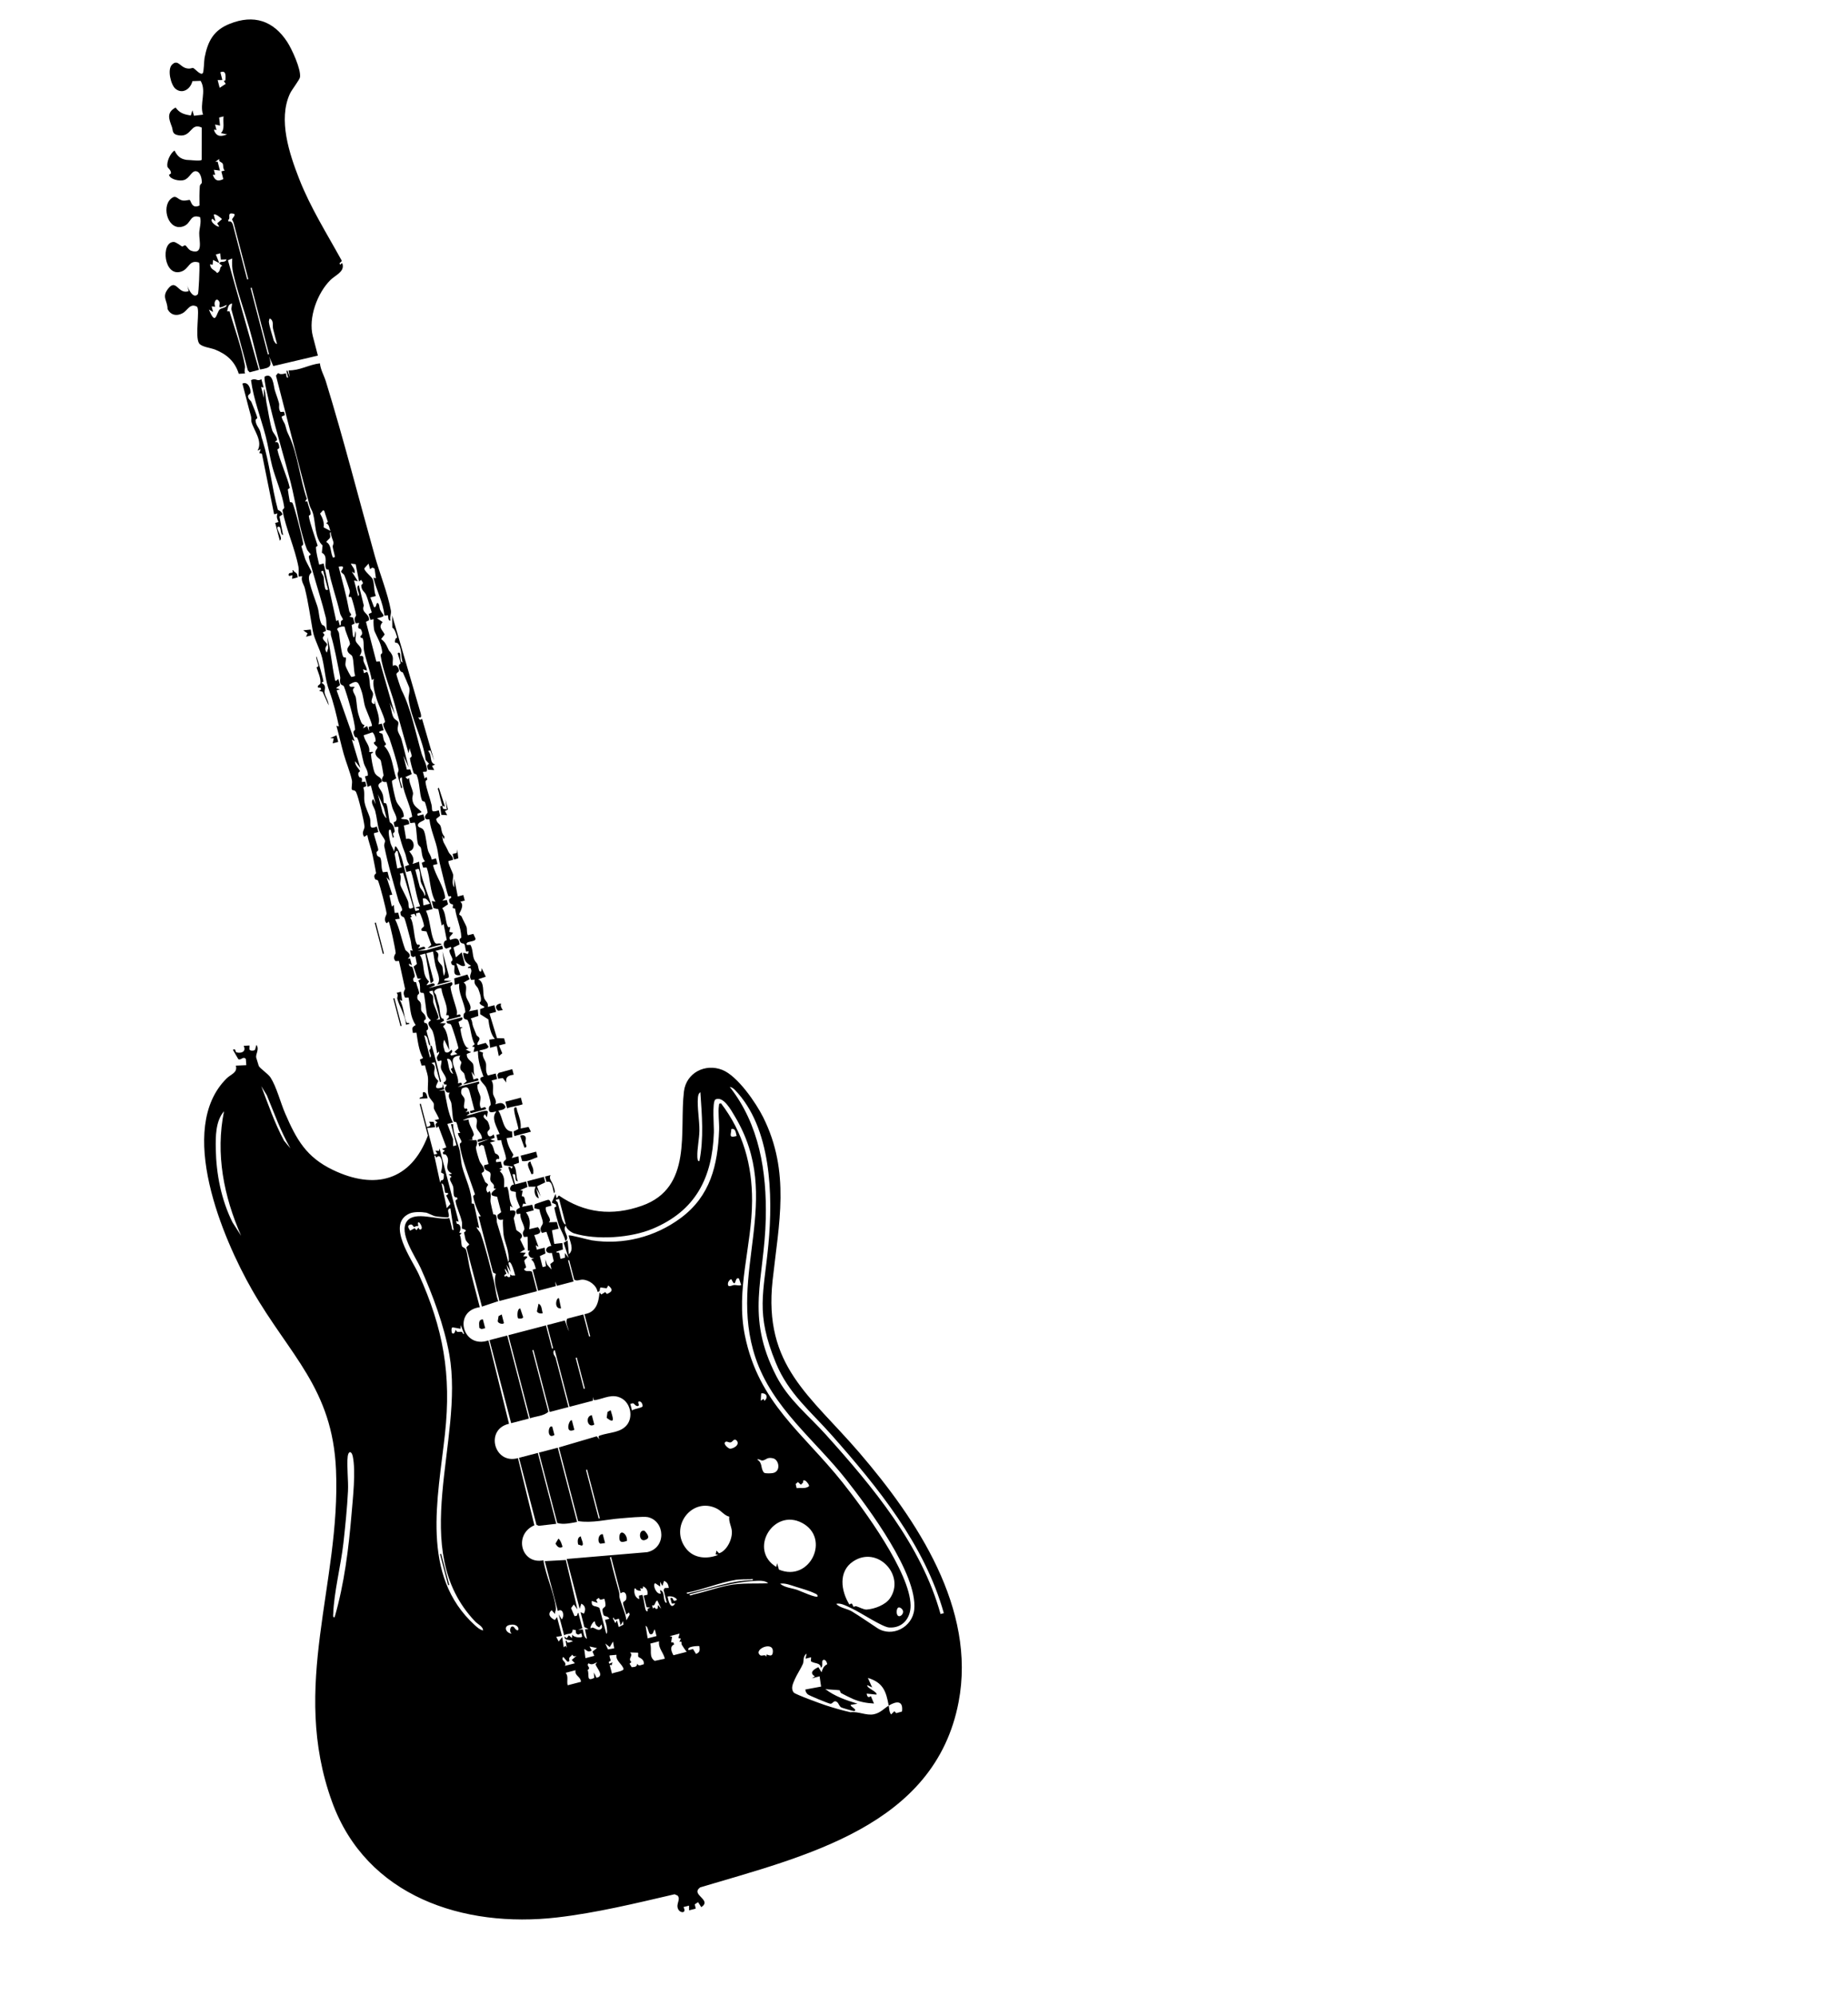 <?xml version="1.0" encoding="UTF-8"?>
<svg id="_Слой_1" xmlns="http://www.w3.org/2000/svg" version="1.1" viewBox="0 0 244.653 264.079">
  <!-- Generator: Adobe Illustrator 29.1.0, SVG Export Plug-In . SVG Version: 2.1.0 Build 142)  -->
  <path d="M70.512,168.018l.431-.117c-.163-.477-.19-.945-.628-1.239l.422-.19c-.608.157-1.045-.639-.56-.95l-.293-.018-.039-1.851-.471.037c-.393-.65.078-.865.05-1.092-.084-.696-.6-1.248-.53-1.985l-.461.042c-.355-.746.403-.718.406-.902-.28-.698-.6-1.231-.548-2.018l-.537-.109c-.412-.112-.216-.896.294-.864l-.759-2.304c.474-.253.274.573.602-.079l-1.149-.181c-.286-.559.193-.645.237-.787.112-.363-.606-1.998-.616-2.54l-.47.035-.19-.728.439-.118c-.356-.867-1.163-2.156-.451-2.934-.041-.184-1.176.562-.937-.648.024-.121.193-.164.204-.301.033-.444-.412-1.813-.603-2.263-.198-.466-1.403-1.281-.348-1.438-.394-1.069-.757-2.224-.733-3.407l-.586.151.14-.661-.331-.069.35-.316c-.506-.777-.538-2.461-.945-3.179-.105-.186-.655.095-.508-.791.027-.16.237-.144.204-.403-.153-1.191-.95-2.436-.803-3.634l-.588.152-.074-.852,1.746-.515.288.627-.785.434c.62.444.14,1.146.334,1.869.165.617.976,1.404.346,1.945l1.194-.233.071.844-1.016.343c.244.307.185.697.318,1.043.103.269.356.927.459,1.155.059.131.32.214.376.399.098.326-.401.57-.232.918l1.071-.296.357.477c.031.431-1.265.421-1.22.626l.507.189c-.161.597.306.966.39,1.443.075.424-.123,1.047.258,1.59l1.027-.269.192.734-.735.19c.347.565.115,1.277.198,1.769.07.411.536.838.312,1.385.608-.222,1.048-.321,1.343.351-.153.409-.626.387-.967.494.64.826.577,2.736,1.822,2.744l.038.771-.758.109c.128.875.437,1.475.904,2.196l-.216.441.88-.228.076.852-.726.258c.497.663.261,1.444.571,2.198-.607.007-.022-1.196-.705-.911l.343,1.32,1.467-.384.171.722-.969.427.33.068-.125.737c.557-.015.295.613.584,1.022l-.385-.051-.141.425,1.338-.272.192.734-1.026.268c.544.704.586,1.358.426,2.235l1.156-.277c.576.645.3.925-.486,1.044l.565,1.573-.366-.216.15.585,1.027-.268.107.776-.742.341.367,1.457.439-.113-.084-.918.229.681.593.668-.163-.719.464-.369-.248-1.106c-.969.182-1.03-.824-.082-.93l-.643-1.867-.588.155c-.5-.701.144-1.008.12-1.358-.036-.524-.395-1.191-.45-1.749l-.676-.156.027-.48c.055-.067.133-.09.208-.125.125-.059,1.503-.519,1.586-.52.339-.003.363.532.435.772l-.724.198c-.21.788.956,1.61.361,2.01l1.084-.048.23.881-.881.228.312,1.796,1.066-.119.072.856-.867.293c-0.0.258.272-.003.358.161.114.217.104.547.202.787l.586-.154-.008-.623.484.656-.657-2.002.524-.311.169,1.835c.746-.69.123-1.681-.026-2.497.077-.136,2.624.58,3.036.643,4.167.644,8.393-.432,11.788-2.942,3.941-2.914,4.911-7.008,5.094-11.666.038-.968-.172-2.361-.021-3.241.038-.222-.046-.235.278-.27,2.916,3.806,4.122,8.137,4.105,12.896-.022,6.076-2.192,11.706-.949,17.82,1.823,8.964,7.692,12.866,12.939,19.461,2.801,3.52,8.926,11.878,8.995,16.242.027,1.697-1.071,3.062-2.853,2.934-.894-.064-3.756-1.978-4.873-2.49-.571-.262-1.553-.843-2.116-.627.537.553,1.447.61,2.085.998,1.092.664,2.288,1.501,3.364,2.204,1.959,1.279,4.655-.13,4.878-2.486.443-4.68-6.009-13.345-8.932-17.074-4.179-5.33-9.858-9.553-12.089-16.234-3.768-11.284,3.886-20.93-2.748-31.957-.485-.807-1.503-2.716-2.563-2.202-.447.379-.167,3.565-.195,4.364-.209,5.971-2.388,10.352-8.121,12.747-2.88,1.203-7.378,1.52-10.382.604-.35-.107-1.113-.631-1.066-1.043-.651.63.656,1.543-.086,2.058-.159-.772-.663-1.487-.895-2.198-.13-.396-.531-1.858-.562-2.182-.012-.129.237-.139.25-.171l-.057-.283-.543-.252.491-1.145.156.584.287-.386c3.425,2.352,7.067,2.755,11.008,1.359,6.759-2.394,4.919-9.859,5.557-15.119.3-2.473,2.815-3.76,5.092-2.851,2.009.802,4.441,4.344,5.396,6.258,3.629,7.275,2.076,14.029,1.249,21.6-1.236,11.31,4.998,15.236,11.476,22.78,7.637,8.893,15.506,20.652,13.15,33.002-3.137,16.445-20.368,20.394-34.201,24.527-1.385.988,1.638,1.631.133,2.622l-.424-.664-.436.29.126.566-.88.228-.007-.622-.734.189c.469.863-.455.844-.716.257-.313-.705.388-1.255-.065-1.774l-.396-.178c-5.11,1.187-10.372,2.472-15.583,3.072-12.342,1.42-25.214-2.758-29.767-15.305-5.576-15.364,1.16-28.778.526-43.892-.455-10.828-6.174-15.228-11.109-23.841-3.879-6.771-10.085-21.348-3.38-27.985.604-.598,1.48-.75,1.229-1.702l1.382-.058-.059-.818c-.355-.425-.663.236-1.002.017l-.713-1.231c.451-.249.243.285.503.344.67.152,1.283-.125.924-.875l.772-.043-.012.533c.141.247.791.172.766-.051l.162-.564c.416.586-.111,1.195-.035,1.665.01.06.318,1.072.344,1.125.17.345,1.237,1.03,1.563,1.537.792,1.233,1.319,3.334,1.933,4.751,1.498,3.458,2.789,5.772,6.303,7.464,5.554,2.673,10.333,1.475,12.594-4.54l-1.09-4.178.147-.038.803,3.078c.549-.089.581-.296.288-.701l.607.02.208.707-1.065.121.918,3.518.439-.116-.26-.4.465.021.081-.321,2.524,9.674-.33-.073.092.368c.559-.01.597.79.31,1.173l.333.069-.255.245c.232.376.171,1.191.295,1.475.074.169.424.186.536.481.181.48.379,2.048.582,2.814.419,1.589.815,3.186,1.237,4.772-3.613.513-2.276,5.59,1.149,4.396l2.722,11.033c-3.221.726-1.983,5.438,1.184,4.544l2.172,8.887c-2.788,1.216-1.757,5.226,1.2,4.636.292,1.995,1.469,4.432,1.654,6.37.024.256-.165.485-.114.742l-.446-.509c-.63.521-.163,1.021.421,1.298l.288-.387.65,2.492-.754.121.322.618.469-.591.2,1.357.243-.198.161.25-.155-.9c.222-.125.146.182.238.21.213.064.49-.114.715-.148-.273-.303-1.137-.01-1.107-.648l.296.236.287-.388.408.362.031-.476c.125.383,1.193.506,1.328.277l-.116-.439-.425.187-.268-.159-.049-.441-.404-.072c-.064.825-.634.394-1.129.766l-.727-2.785.41.675c.393-.465.176-1.562-.524-1.115l-1.723-6.596,2.785-.153,1.541,6.539-.485-.656-.36.485.451,1.057c.561-.007.256-.256.511-.446l.535,2.052-.567.225.604-.079c.151.424.103,1.027.565,1.261l-.253-1.263.458-.042-.545-.256-.503-1.975.439.196c.283-.512.219-1.062-.341-1.315l-.214.679-1.721-6.596,10.652-.9c2.574-.549,2.396-4.108.104-4.635-.571-.131-2.867.103-3.626.16-1.849.138-3.778.666-5.619.362l-2.543-9.748,5.009-1.474.343.39c-.023-.211-.275-.372.097-.5,1.203-.414,2.726-.351,3.558-1.393.835-1.046.49-2.837-.677-3.502-1.227-.699-2.274-.008-3.477.21-.388.07-.246-.194-.329-.389l-.031.477-3.078.803-1.95-7.476-.144.039c-.186.465.198.766.246.952l1.702,6.523-2.492.65-2.142-8.208-.147.038,2.122,8.135c-.558.562-1.66.595-2.434.87l-2.868-10.994,4.984-1.3.803,3.078.147-.038-.803-3.078,2.345-.612.527,1.427c-.066-.542-.517-1.173-.199-1.669l2.125-.555.765,2.932.147-.038-.765-2.932c1.541-.237,1.879-1.521,1.992-2.868l.238.265.522-.318.218.251c.717-.295.864-.581.185-1.128l-.214.375-.806-.112c-.203.248.032.578-.402.576-.147-.88-1.125-1.576-1.976-1.609-.383-.015-.787.257-1.11-.013l-.669-2.565-.147.038.727,2.785-2.199.574-.227-.569.08.607-2.345.612-.727-2.785ZM38.453,151.958c-1.3-2.227-2.146-4.666-3.134-7.042l-.732-1.185c.931,2.439,1.785,4.928,3.024,7.229l.841.998ZM31.921,163.525c-2.295-5.206-3.413-10.856-2.263-16.474-1.13,1.301-1.12,3.352-1.091,5.009.058,3.308.733,6.728,2.217,9.7l1.136,1.765ZM57.729,153.161c-.083-.035.005-.347-.23-.222l.771,3.555.108-.288c.487-.001.348-.463.386-.848l-.384-.215c.161-.614.293-1.429-.071-2.001-.225-.354-.517.046-.58.019ZM92.592,153.645c.596-3.005.338-6.075.128-9.113-.254.162-.302.464-.326.739-.109,1.273.215,2.984.198,4.338-.013,1.1-.31,2.424-.273,3.441.006.152.009.695.273.595ZM124.952,213.464c-2.563-9.074-8.707-16.609-14.825-23.534-2.799-3.169-5.744-5.505-7.417-9.589-2.73-6.666-1.598-9.104-.979-15.69.609-6.478.401-15.418-4.429-20.413-.183-.189-.423-.377-.691-.407,3.916,4.977,4.902,11.211,4.769,17.386-.175,8.135-2.753,12.834,1.407,20.9,1.607,3.116,4.249,5.176,6.531,7.711,6.214,6.904,12.669,14.62,15.196,23.75l.438-.114ZM58.972,157.846c-.172-.119-.067-1.206-.516-1.242l.695,3.262.479-.543-.563-1.129c.67-.384-.052-.32-.094-.349ZM56.437,160.474c-.649-.113-1.678-.148-2.268.131-3.048,1.439.373,6.039,1.271,8.024,3.26,7.201,4.322,13.258,3.472,21.084-.928,8.541-3.305,18.752,3.952,25.347.312.284.654.597,1.082.697.036-.505-.691-.819-1.042-1.188-9.065-9.533-1.395-23.926-3.416-35.32-.671-3.783-2.222-7.966-3.803-11.463-.68-1.503-2.986-4.706-1.783-6.215,1.099-1.379,4.063-.028,5.586-.378.122.356.183.733.292,1.094.053.176.032.573.278.472l-.431-2.86c-.644.118-.017.802-.253,1.166-.215.082-1.483-.064-1.783-.124-.17-.034-1.029-.447-1.154-.469ZM97.52,150.326c-.105-.406-.132-1.084-.706-.912.013.672-.456,1.228.706.912ZM54.816,162.371c-.122-.038-.206-.511-.64-.266-.322.181.026.566.117.752l.604-.329.238.264.289-.388c-.034.227.234.421.37.216.24-.363-.689-1.559-.407-.361-.192-.112-.529.126-.571.113ZM74.017,158.649l-.439.116c-.015.173.23.282.241.327l.574,2.199c.042.159.311.817.503.73l-.88-3.371ZM60.965,175.833l-1.065-.192c-.205.099-.124.732-.031.789.364.224.4-.527.507-.443.058.43.458.185.752.264.154.042.105.353.319.237l-.452-1.132-.03.478ZM96.832,169.292c-.127-.081-.412.281-.442.434-.152.794.526.337.795.317.314-.023.624.142.94.007l-.298-.866c-.63-.324-.319,1.494-.995.108ZM77.433,183.746l-1.071-4.104-.147.038,1.071,4.104.147-.038ZM44.305,213.993c1.276-4.431,1.851-9.059,2.236-13.652.176-2.096.577-5.624.165-7.609-.158-.762-.582-.755-.672-.013-.149,1.224.105,3.195.034,4.614-.108,2.184-.361,4.663-.604,6.847-.327,2.931-1.263,6.582-1.349,9.391-.005.158-.081.523.19.422ZM83.865,185.706c-.145-.041-.283.049-.421.072l.23.879c.23-.267,1.406-.321,1.404-.605-.001-.23-.144-.553-.39-.597-.386-.069-.069.443-.104.495-.244.366-.679-.234-.719-.245ZM101.188,185.375c.581-.448.274-1.094-.415-.986l-.064.956.391-.231.087.261ZM79.41,200.922l-1.683-6.45-.147.038,1.683,6.45.147-.038ZM96.608,191.695c.336.07,1.411-.445.935-1.051-.404-.418-.509.211-.869.234-.192.012-.442-.163-.573-.105-.502.22.28.874.507.922ZM102.328,192.972c-.802-.175-.864.206-1.352.29-.284.049-.458-.258-.739-.121.776.459.405,1.144.907,1.735.192.139.978.096,1.221.041,1.042-.235.773-1.769-.038-1.946ZM96.549,200.699c-.657-.148-1.006-.748-1.665-1.076-3.27-1.629-6.38,2.447-4.008,5.355,1.032,1.266,2.759,1.359,4.198.78l-.329-.069.104-.495.35.352c1.052-.337,1.81-1.949,1.681-3.012-.075-.617-.425-1.19-.332-1.835ZM106.306,196.192c-.084.104-.2.168-.268.285l-.404-.362-.298.263.132.55c.578-.084,1.146.122,1.638-.259.063-.162-.318-.643-.5-.733-.395-.194-.233.173-.3.256ZM82.157,210.851l-1.262-4.837c-.267.035-.053.368-.013.55.299,1.376.72,2.747,1.079,4.11.068.257.006.532.066.759.246.936.767,1.963.902,2.973l.429-.74-.075-.291-.399.26c-.025-.393-.469-1.296-.384-1.591.028-.096.355-.215.402-.444.115-.558-.154-1.206-.746-.75ZM103.123,207.704c4.107,1.722,6.889-4.159,3.062-6.179-3.803-2.007-7.138,3.571-3.414,5.825l.103-.495.249.849ZM79.436,211.667c-.055-.011-.13-.236-.174-.219l-.331.245.189.419-.773-.267c-.103.922.535.56,1.02.944l.898,3.408c.208-.084.08-.698.059-.895-.034-.323-.15-.629-.227-.94l.587-.153c-.456-.662-.774.089-.922-1.094-.046-.37.336-.356.395-.641.037-.182-.097-.868-.161-.901-.045-.023-.329.14-.558.094ZM84.281,210.391c-.031-.009-.25-.471-.295-.02-.051.519.122,1.057.641,1.244l-.042-.459.439-.115c.133.074.323,1.55.407,1.854.035.126.128.402.312.307l.007-.322.341-.157-.491-.037-.39-1.536.519-.127c.059-.499-.127-.922-.607-1.101l-.02.29-.379-.033.149.275c-.224.119-.39-.007-.592-.063ZM87.403,209.951l-.665-.451c-.399.2.163,1.548.746,1.372l-.113-.442c.572.083.451.829.581,1.277.039.134.12.467.315.367l-.411-1.671.139-.257.547-.022c-.065-.441-.189-.767-.632-.927l-.213.678-.299-.547.006.623ZM67.733,216.179c-.407-.324-.143-1.235.317-.857.778,1.21.972-.633-.584-.296-.865.187-.485,1.073.267,1.153ZM89.1,211.298c-.242-.056-.483-.092-.729-.033.129.62.434,1.846,1.018.907l-.448.031-.2-.721c.568-.222.142.639.846.247.125-.163-.424-.417-.486-.431ZM87.54,212.89l-.522-1.111c-.379.212-.229.795-.692.646l.115.44c.371-.444.165.218.623-.005l.031-.478.446.508ZM97.423,209.06c-2.119.341-4.386,1.302-6.523,1.702.034.267.367.053.55.013,2.727-.592,5.349-1.649,8.177-1.662.192-.237-.174-.13-.295-.129-.516.007-1.446.001-1.909.075ZM101.69,209.511c-.347-.353-1.019-.343-1.485-.325-3.051.117-5.995,1.028-8.934,1.794.032.265.368.051.549.012,1.556-.339,3.141-.93,4.691-1.222,1.724-.325,3.448-.183,5.179-.258ZM78.74,214.56c-.145-.112-.71.792-.539.925.363-.38.827.44,1.336.103.252-.167.17-.41.089-.631l-.289.387c-.371-.14-.537-.392-.597-.784ZM81.364,214.307c-.066-.018-.1-.45-.222-.136l.322.617.214-.367.232.879.63-.313-.052-.464-.322.552-.23-.877c-.185.037-.378.162-.571.109ZM117.814,211.513c2.08-2.993-1.607-7.054-4.862-4.898-2.004,1.327-1.615,3.934-.497,5.718.442-.38.383.146.563.301.016.014.194-.121.35-.075.39.116.997.457,1.369.431,1.027-.072,2.47-.602,3.077-1.477ZM108.247,211.245c-.014-.29-.229-.318-.435-.421-.596-.298-1.799-.653-2.478-.857-.649-.194-1.395-.521-2.064-.396.626.524,1.568.571,2.284.821.38.133,2.521,1.116,2.692.853ZM86.077,216.24c-.236-.074-.294-1.072-.605-1.087l.272,1.649,1.173-.306-.231-.878c-.231.186-.152.764-.609.621ZM79.033,218.086l-.992-.212.298.547c-.556.286-.592-.028-.992-.208l.157,1.209,1.172-.306-.237-.57.594-.459ZM80.725,217.956l-.593-.471.356.779.822-.145-.155-.901-.43.738ZM75.123,219.888l-.559-.634c-.407.522.524.581.232,1.187l1.318-.344-.424-.434.635-.557c-.322.127-.395.093-.587-.162-.037.176-.292.294-.343.395-.145.292.197.534-.273.549ZM89.964,216.174l-1.318.344.331.07-.129.736.305.014.09.273c-.617.262-.359.954-.086,1.424l1.751-.448c-.231-.295-.443-.606-.639-.927-.139-.227.115-.553-.327-.387l.196-.441-.331-.066.16-.591ZM87.255,217.193l-1.171.305c.245.788-.23,1.756.594,2.283l1.335-.282c-.181-.842-.888-1.389-.758-2.306ZM81.616,218.978l-.918.081c-.033.179.152.584.142.674-.014.125-.4.08-.167.429l.418-.188-.129.392-.251-.058.312,1.161c.299-.188,1.543-.291,1.533-.636-.227-.682-1.071-1.072-.94-1.855ZM79.053,219.96c-.418.184-.689.415-1.137.142-.369.386.407.55-.124.889.277.574-.238,1.626.874,1.037l-.038-.706.337.694c1.072-.208.108-1.179-.13-1.77l.218-.286ZM84.538,219.278c-.139-.167.027-.483-.087-.582l-1.039-.031c.505.481-.371.762.176,1.271l-.245.223.287.46c.409-.04.72-.032.714-.478.229.421.475.182.884.085.104-.704-.631-.875-.691-.947ZM76.197,221.017l-1.318.345c.424.445.114,1.088.274,1.648l1.758-.458c-.038-.733-.88-.788-.713-1.534ZM92.591,217.838c-.063-.055-1.769-.007-1.43.526l.584-.147.403.647c.542-.236.502-.478.443-1.027ZM119.26,212.796c-.512-.34-.586.385-.535.689.161.962,1.386-.124.535-.689ZM101.494,218.957c.058-.082.693.415.803-.212.307-1.763-2.681-.494-1.657.291.229.176.76-.231.785.25l.069-.329ZM117.655,225.699c-.354-1.886-.718-3.037-2.757-3.663l.563,1.261-.627-.305c-.209.359,1.407.883,1.188,1.254l-1.285-.133c.047.405.228.61.55.327l.417.985c-.984-.049-1.897-.22-2.806-.612-.268-.116-1.31-.63-1.518-.754-.171-.102-.162-.354-.228-.386-.086-.041-1.605-.095-1.896-.164,1.249.97,2.768,1.477,4.263,1.94l-.897.156c-.132.196,1.009.665.448.818-.085.023-1.628-.434-1.702-.482-.317-.203-.313-.545-.57-.724-.438-.305-.529.261-.868.238-.206-.014-2.849-1.094-3.005-1.253-.195-.198-.277-.353-.312-.631l2.09-.388-.199-1.357-1.025.264.401-.261c-.811-.482-.156-.929.464-1.216l.412.675c.185-.501.245-.793.75-1.059-.016-.251-.245-.723-.542-.559-.264.146.072.846-.284,1.013-.116-.727-.845-.493-1.329-.853l.027-.528-.733.188.139-.661c-.52.304-.351 1-.482,1.331-.191.482-.85,1.512-1.073,2.039-.255.602-.582,1.215-.151,1.769.188.242,3.645,1.5,4.223,1.689,1.086.354,2.192.674,3.308.923,1.01-.142,2.082.472,3.083.265.869-.18,1.336-.766,1.966-1.146.08.427.039.806.308,1.172l.438-.428.245.254.762-.211c.196-1.505-.752-1.39-1.752-.787Z"/>
  <path d="M42.085,47.057l-5.902,1.384-.564-1.264c.421,1.346.186,1.478-1.196,1.721-.501-1.816-.91-3.684-1.428-5.503-.682-2.392-1.576-4.823-2.127-7.266-.158-.7-.165-1.221-.122-1.925l-.566.237,4.096,14.498-1.22.326-.245-.253-2.189-8.113.111-.741c-.577.117-.533.581-.666,1.037l.308-.007c.694,2.3,1.626,4.863,2.051,7.225.058.32-.142.635.018,1.006l-.834.045c-.511-1.642-1.596-2.592-3.147-3.209-.553-.22-1.82-.35-2.117-.838-.563-.924.15-4.425-.264-4.83-.944-.522-1.223.494-1.929.869-.774.411-1.541.254-1.97-.547-.005-1.178-.803-1.563.059-2.688,1.117-1.457,1.322.811,2.742.303l-.192-.73c.135.449.804,1.832,1.4,1.133.126-.147.253-3.543.203-3.866-.017-.108.014-.225-.057-.323-1.337-.411-1.254.816-2.313,1.189-2.354.83-2.796-3.953-1.008-3.911.288.007,1.029.592,1.091.601.133.02.276-.187.398-.153.208.056.405.582.816.721,1.637.555,1.027-1.323,1.055-2.347.018-.643.29-1.353.123-2.092-1.354-.472-1.16.764-2.132,1.167-2.045.849-3.077-2.488-1.727-3.623.728-.612.786.144,1.609.252.296.039.792-.111.855-.082.205.093.241,1.233,1.307.736-.023-.832-.018-1.698.039-2.528.021-.304.252-.339.262-.488.034-.491-.178-1.514-.816-1.525-.563-.009-.804.945-1.54,1.172-.547.169-1.806-.046-1.978-.667-.022-.081.26-.132.258-.246-.006-.478-.436-.649-.477-.884-.111-.649.38-1.74.941-2.112.383.74.744,1.101,1.579,1.24.032.005.451.025.559.033.294.022,1.326.13,1.462-.033l.006-4.276c-1.485-.708-1.304,1.262-2.991,1.034-.991-.134-.78-.628-.958-1.117-.378-1.034-.763-1.896.491-2.568.537.751,1.139.914,2.012,1.049l.212-.677.205.713,1.199-.142c-.48-1.442.499-3.124-.318-4.474l-1.084.039c-.251,1.033-1.302,1.774-2.24,1.013-.607-.492-1.116-2.523-.475-3.181.709-.728,1.049.146,1.729.405.602.23.951-.01,1.059.014.239.052.993,1.033,1.292.703.156-.173.169-1.657.242-2.035.416-2.163,1.152-3.636,3.327-4.506,3.197-1.28,5.794-.408,7.628,2.415.605.931,1.84,3.615,1.679,4.655-.052.339-1.088,1.642-1.341,2.194-1.567,3.421-.079,7.902,1.226,11.241,1.478,3.783,3.664,7.244,5.615,10.786.151.244-.483.289-.166.573.059.053.225-.441.315-.003.202.981-.972,1.403-1.613,2.036-1.738,1.715-2.968,5.024-2.336,7.446l.669,2.565ZM29.848,10.605c.024-.517.122-1.373-.675-1.041l.265,1.026-.622.007.267,1.025.802-.527-.224-.331c-.031-.098.185-.119.186-.158ZM29.598,15.403l-.585.151.119,1.066-.659-.141.189.735c-.169-.033-.432-.194-.274.149.363.793.969.691,1.677.422l-.827-.173c.574-.484.246-1.482.361-2.208ZM29.033,21.031l-.527.373.309-.006.306,1.174-.807-.102.172.659-.312.002c.263.77.668.928,1.39.568l-.258-1.018.442-.117c-.259-.244-.157-.721-.268-.914-.13-.226-.581-.218-.446-.62ZM28.751,29.559l.633-.556c-.095-.154-.952-.837-1.083-.58l.227.879-.408-.362c-.492.371.794,1.225.893,1.018l-.261-.399ZM32.869,36.937l-1.931-7.402c-.059-.227-.22-.465-.216-.492.027-.166.593-.664.204-.758-.999-.243-.287.632-.73.818l.06.216c.487-.141.579.423.688.841l1.778,6.816.147-.038ZM29.159,33.522l-.585.152.45,1.135-.813-.413-.066.643-.33-.073c.02.734.617.711.932,1.166.566-.285.225-.781.685-.964l-.386-.287c.116-.465.765.007.946-.561l-.749.045-.086-.844ZM35.616,46.866l-2.295-8.795-.147.038,2.295,8.795.147-.038ZM30.001,40.348c-1.481.762-.762-.007-.953-.392-.364-.734-.843.022-.552.627l-.476-.033.189.733-.551-.325c.928,2.298.962.425,1.443-.021.211-.196.91-.192.9-.59ZM35.591,42.567c.077.703.458,1.755.65,2.492.008.029.286.536.425.436-.156-.661-.362-1.314-.513-1.977-.104-.458.134-1.107-.439-1.374-.047-.008-.128.382-.124.423Z"/>
  <path d="M66.108,172.141c-.197-1.124-.853-2.459-.46-3.56l-.379-.201-1.92-7.419.313-.003c-.409-.575-.885-1.85-1.001-2.564-.046-.285.245-.278.221-.352-.611-1.865-1.782-4.658-2.014-6.541-.036-.288.239-.27.23-.388-.028-.349-.473-.766-.47-1.184l.313-.004c-.322-.393-.334-1.035-.526-1.399-.054-.102-.282-.016-.343-.125-.174-.314-.226-1.908-.315-2.393-.081-.446-.573-.857-.213-1.428-.17.033-.377.027-.483-.13-.446-.664.199-.649.051-.934l-.302-.011-.087-.277c.86-.37-.203-1.205-.343-1.869-.086-.409.132-.66.054-1.032l-.427.101c-.472-.726.245-.806.119-1.275l-.252.225c-.204-.963-.259-1.967-.595-2.906-.157-.441-1.033-1.061-.226-1.427-.209-.24-.41-.391-.511-.724-.118-.388-.335-2.789-.461-2.911-.053-.052-.388.018-.446-.126-.079-.197.084-1.154-.274-1.503l.409-.267-.48-.02-.541-1.576.44-.347-.205-1.06c-.173.194-.453.157-.583-.076l-.084-.69.33.073c-.209-.447-.183-1.054-.306-1.477-.209-.718-.578-2.292-.813-2.861-.107-.26-.525-.052-.52-.764.001-.129.274-.123.224-.395-.074-.406-.363-.735-.475-1.128-.665-2.33-1.407-4.833-1.88-7.195-.063-.316.144-.57.088-.77-.088-.316-.659-.952-.794-1.411-.208-.705-.282-1.697-.502-2.514-.132-.488-.699-1.138-.262-1.568l.337.693-.649-2.491-.421.187-.361-1.392.374-.083c.094-.628-.37-1.125-.526-1.67-.23-.801-.536-2.767-.88-3.355-.069-.117-.26.093-.415-.378-.208-.632.145-.563.142-.699-.021-1.044-1.045-4.634-1.472-5.703-.102-.254-.535-.061-.522-.765.008-.451.109-.113-.064-.951-.354-1.711-.647-3.415-1.136-5.054-.057-.191.014-.45-.037-.563-.069-.155-.434-.041-.525-.211-.036-.067-.01-1.134-.104-1.523-.502-2.064-1.217-4.252-1.788-6.284-.134-.478-.413-1.342-.47-1.757-.041-.296.267-.268.238-.364-.056-.18-.372-.351-.535-.788-1.009-2.703-1.402-5.96-2.101-8.7-.853-3.343-1.907-6.732-2.714-10.089-.125-.522-.983-3.843-.706-3.981,1.092-.544,1.143,1.25,1.299,1.781.175.596.412,1.17.57,1.766.076.285-.121.685.194,1.154l.469-.027.115.439-.428.195c.027.425.362.772.468,1.133.235.795.147.659.516,1.433,1.17,2.457,1.427,5.711,2.347,8.314l-.234.363.312-.005c.072.501.36,1.067.418,1.547.035.291-.249.273-.233.383.134.957.865,2.906,1.164,3.913.019.065-.227.11-.22.239.043.811.256,1.502.426,2.279l.59-.153,1.672,7.625.275-.149.194.733c.24-.04.096-.354.163-.562.038-.117.274-.161.25-.261-.046-.194-.305-.471-.385-.822-.431-1.901-1.198-3.992-1.502-5.73-.013-.076-.245.074-.361-.2-.225-.532.31-1.659-.54-2.055l.094-.973c-1.013-.897-.911-2.905-1.258-4.208-.112-.419-.366-.738-.469-1.123-1.527-5.7-2.959-11.428-4.44-17.14l.275-.337c.371.302.993.009,1.032.047.111.111 0.0.658.3.549l-.226-.879.144-.037.304.861-.155-.9c1.452.048,2.71-.766,4.142-.925.087.852.547,1.612.782,2.373,2.359,7.654,4.346,15.483,6.511,23.207.615,2.195,1.707,4.904,2.1,7.122.078.443-.179.888-.045,1.336-.378.101-.297-.677-.335-.693l-.471.037c-.168-1.769-1.052-3.303-1.454-5.017l.33.073-.18-1.271-.285-.148-.317.214-.194-.733-.554.614c-.083.354.993,1.117,1.118,1.492.236.708.11,1.482.401,2.183l-.733.192.491,1.279c.401.121.229-.848.585-.465.122.132.131.605.214.798.307.712,1.043.875-.416,1.135l.756.506c-.63.731-.04.992.273,1.645l-.474.602c.513.391.624.648.887,1.207.27.574.133.253.348.545.565.768.19,1.022.334,1.829.404-.409.893.322.773.707-.025.081-.296.155-.315.367-.011.131.591,1.93.69,2.122,1.271,2.484,1.826,5.608,2.658,8.422.137.463.951,1.984.622,2.346l-.464.032.23.881.252-.224.1.366c-.141.127-.266.122-.233.365.118.879.569,2.028.788,2.943.173.726-.217,1.134.973.757l.166.718-.508.411c.007.495.438.634.561.936.148.362.108.991.535,1.419l-.073.33-.278-.474c.107.284.107.668.243.924.202.38.388.679.647,1.262.137.308.617.534.576,1.031l-.589.153c-.129.205.556,1.519.613,1.807.064.325-.259,1.162.14,1.677l.006-1.174.466,2.383.734-.193.192.734-.589.153c.648.505-.195,1.512-.149,1.678.023.085.271.165.315.275.199.488.551,1.083.653,1.374.104.298-.001.778.181,1.108l.728-.181.287.627c.048.526-1.45.235-1.149.84l.469-.021c.348.588.25,1.274.483,1.892.122.324.348.463.46.699.086.183.151.822.278.903.346.221.214-.401.288-.387l.527,1.115-1.007.34c.895.389.553,1.712.784,2.456.141.453.629.624.484,1.205l.88-.229.23.881-.88.23.993,3.245.939.024.204.714-.88.23.44,1.033-.46.383-.272-1.34-.881.23-.119-1.066.75-.115c-.561-.561-.765-1.766-.865-2.574l-1.085-.691.003-.672c1.278-.4-.012-.301-.089-.856.452-.244-.006-1.385-.166-1.827-.117-.322-.636-.534-.467-1.216l-.47.038c-.41-.687.257-.927-.07-1.519-.088-.16-.358.095-.358-.162l.419-.188c-.784-.442-.921-.759-1.063-1.68.364-.133.726.46.715-.264l-.296.076c-.128-.29-.115-.745-.256-.998-.095-.17-.472.047-.619-.502-.072-.27.226-.256.223-.393-.037-1.335-.628-2.434-.825-3.808-.559-.041-.192-.226-.299-.549-.018-.054-.506.053-.495-.649.002-.115.5-.234.189-.458-.022-.016-.199.078-.256.029-.162-.138-.898-3.302-1.04-3.851-.245-.945-.245-1.19-.393-2.082-.234-1.41-.945-2.802-1.099-4.248l-.36.008c-.601-.315.117-.795.116-.921-.002-.202-.241-1.077-.331-1.302-.107-.27-.319-.067-.427-.338-.334-.838-.271-2.277-.676-3.288-.109-.271-.317-.066-.426-.338-.122-.305-.471-1.608-.478-1.892-.003-.126.256-.109.22-.389-.038-.305-.216-.642-.264-.959l-.138.661c-.655-2.211-1.247-4.423-1.883-6.638-.522-1.817-1.571-4.435-1.81-6.264-.038-.29.244-.213.207-.503-.147-1.133-.636-1.82-1.011-2.715-.129-.307-.178-1.248-.129-1.615l-.428.102-.231-.785.417-.201c-.282-.757-.447-1.626-.773-2.365-.171-.389-.624-.536-.621-1.23.001-.152.498-.138-.039-.716l-.249.218-.454-2.293-.636-.085c.191.477.613.7.487,1.281l-.366-.216.803,1.275-.498-.101.536,2.05c.284-.097-.044-.617-.072-.847-.028-.226-.091-.458.165-.585l.661,2.705c-.394,1.01.753.989.69,1.942l-.405.207,1.37,5.259.457-.025,1.994,6.985-.71-1.535c.21.563.25,1.306.47,1.842.194.471.586.477.687.759.096.27-.153.639-.054,1.099.088.407.362.732.474,1.126.353,1.238.62,2.507.969,3.745l-.71-1.535.464,1.827.455-.022.192.626-.845.394.304.277.191-.172c-.001.638.433,1.456.515,1.967.042.259-.118.539-.089.828.098.971.63,1.072,1.219,1.71-.156.261-.743.027-.489.517l.733-.191.176.641c-.001.221-1.023.358-.882.876.092.338.608.135.819.738.244.699.315,1.834.505,2.516.107.384.456.752.471,1.209l.588-.156.192.735-.589.152c.374,1.53,1.424,2.73,1.616,4.347l-.39.343.611-.067.148.565-.769.518c.502.624.413,1.853.754,2.449.058.101.224.058.319.021l-.139.656.494.109c-.172.418-.643.464-.374.958.763-.274,1.171-.329,1.238.602l-.803.397.326,1.308.762-.668.459,1.758c-.471.236-.762-.237-1.177-.318l.565,1.574c-1.195.175-.711-.735-.813-1.285-.008-.042-.441.093-.432-.484.466-.281-.12-.777-.217-1.383-.057-.356.402-.174.175-.581l-.574.224c-.422-.031-.55-1.033.042-1.11l-.418-2.155-.252.224-.446-2.163-.641-.155-.233-.939.497.102c-.785-1.396-.64-3.053-1.175-4.537l-.455.022-.196-.636.429-.197c-.456-.551-.38-1.236-.55-1.813-.036-.122-.304-.241-.381-.517-.186-.667-.146-1.901-.344-2.579-.022-.074-.042-.147-.062-.22l-.612.071-.147-.645.409-.202c-.287-1.781-1.335-3.391-1.366-5.193-.521-.004-.108.745-.044,1.03.029.127.198.512-.072.329-.127-.589-.343-1.161-.45-1.753-.038-.211.165-.441.12-.656-.269-1.287-.785-2.845-1.192-4.08-.192-.584-.818-1.409-.834-1.947-.004-.128.287-.126.227-.395-.188-.844-.855-2.096-1.119-2.994-.23-.785-.542-1.811-.351-2.577l-.274.15c-.23-1.32-.758-2.576-1.022-3.89-.1-.5.069-1.899-.429-1.686l-.062-.214c-.004-.067.491-.175.068-.933-.07-.125-.605.089-.212-.83l-.472.037c-.364-.765.083-.837.051-1.092-.048-.381-.47-1.981-.624-2.338-.047-.109-.314.01-.34-.084-.059-.218.205-.432.119-.804-.071-.308-.561-1.708-.696-2.014-.103-.232-.387-.305-.448-.513-.019-.063.784-.899-.313-.625.238.904.47,1.813.702,2.72.279,1.088.476,1.969.689,3.102.067.355.539.49.017.779l.484.116.232.784-.404.205c.092.42.076.852.147,1.275.02.121.095.545.231.256l.12-.734c.162.389-.063.973.049,1.323.177.554,1.224.901.499,1.974.737-.097.42.389.535.725.135.395.412.759.441,1.215l-.514-.178.131.512.42-.187c.379.693.278,1.436.42,2.144.041.204.283.434.341.712.107.505-.597,1.259.201,1.433l.032-.477c.111,1.077.768,2.069.51,3.153l.429-.102.243.868c-1.229.298-.215.416-.19.462.113.21.129.591.219.861.136.407.522.497.045.767,1.073,1.1,1.109,2.857,1.59,4.275l-.553.333c-.066.243.378,2.114.496,2.513.251.851.999,1.097,1.072,2.215l-.409.27c.581.235,1.056-.164,1.128.723l-.724.199.301,1.786c1.054-.328,1.405,1.396.421,1.62.431.572.723.971.438,1.682l.861-.301c.178,2.229,1.185,4.166,1.791,6.263l-.88.23c.558,1.188.552,2.745,1.009,3.893.341.857.596.162,1.095.567l-1.905.498.509-.446-.638-1.771-.631-.091c-.207-.354.302-.439.302-.657 0-.256-.457-1.703-.627-1.756l-.433.106.042.462-.262-.407-.513.14.175.238-.214.15c.547.584.472,3.162.956,3.566.081.068.307-.173.32.182l-.236.296c.323-.006.938-.492.955.065l-1.024.27,1.153-.077,2.11-.618.114.438-1.026.27c.722.381.243.765.356,1.205.089.347.478.602.564.824.122.316.051.905.254,1.264l.142-.597-.36-2.633.822,3.151c.156.598-.569.214-.599.703l.955.065-1.905.496c.622-.662-.007-1.669-.2-2.536-.13-.585-.222-1.277-.323-1.865l-.879.228.937,3.591c.023.089-.229.361-.382.334l-.701-3.888-.733.193c.757,1.069.18,2.592,1.233,3.509l-.348.485c.334.008,1.081-.551,1.102.026l-.84.375,3.078-.801c.281.374-.162.494-.155.615.049.781.647,2.318.841,3.202.044.199 0.0.358-.019.547.292-.068.494-.253.517.179l-1.904.497.363-.407c-.023-.416-.148-.189-.389-.288.429-1.081-.528-2.387-.607-3.515-.326-.143-1.032.221-.962.495.035.136.223.273.251.408.123.578.269.937.4,1.441.11.427.084,1.812.571,1.653l.078.29-.547.299.787.031-.369.423c.692.795.703,2.082.829,3.135l-.671-1.388c-.26.602-.087.961.093,1.594.363.27.618-.034.872-.281.327.508-.433.484-.027.79l.805-.212-.387-.289.514-.466c.004-.251-.801-2.832-.985-3.133-.126-.206-.578-.018-.582-.433l2.052-.535c.211.381-.222.436-.469.597l.208.71.294.016c.053.134-.203.078-.232.167-.054.167.45,3.007,1.251,2.542l-.568.228.72.357-.569.228c-.079.765.725.948.849,1.414.116.433-.027,1.109.247,1.587l-.481-.656.265,1.027c.12.069.668-.421.664.139l-2.052.535.51-.447c-.273-.296-.23-.725-.361-1.003-.077-.164-.389-.314-.483-.6-.125-.38.119-.642.117-.874-.001-.18-.481-.384-.152-.892-2.179.072-.05,2.352-.291,3.672.293-.06.488-.251.514.181l-.548.299,2.784-.724c.229.365-.17.278-.184.471-.049.667.329,1.095.405,1.571.063.396-.254.998.072,1.483.118.07.669-.42.664.139l-2.052.535-.077-.292.587-.154-.593-2.272c-.174-.666-.329-.93-1.062-.558-.316.862.212.894.35,1.367.103.354-.25,1.092.047,1.292.092.062.35-.177.339.253l-.253.222.441-.113.076.292-.402.26c.494.038,2.721-.958,2.839-.505l-.12.735-.261-.4c-.505.409.23.707.371.957.122.216.236.593.269.838.049.37-.459.338-.273.847.232.634.76-.002.799.028l.117.439-.57.228.682.213-.732.193c.482.37.469,1.01.691,1.432.023.044.659.17.506.759-.305-.085-.492.069-.361.406l.606-.076.196.799-.426.121.351.142-.259.226c.683.552.598,1.318.555,2.122l.419-.09c.372.902.144,1.828.747,2.761l-.366-.216.002.623c1.287-.219.463.785.492,1.039.011.1.291,1.357.334,1.504.056.193,1.269.578.498,1.252l.642,1.329-.673.412.788.03-.347.481c1.092-.061.223.35.174.532-.067.245.193.622.204.911.004.115-.27.185-.251.243.156.477.711.114,1.035.359l.669,2.565-4.984,1.3ZM43.409,69.07c-.14-.356-.231-.742-.364-1.097-.061-.164-.088-.518-.308-.419l-.364.408c.326.571.573,1.144.469,1.821l.912.478c-.188-.375-.138-.858-.579-1.024l.234-.167ZM44.341,73.71c-.053-.435-.249-.966-.299-1.377-.018-.145.136-.335.106-.538-.053-.353-.386-.929-.355-1.385-.268.09.021.423-.105.744-.062.159-.51.461-.481.581.648.335.538,1.221.785,1.834.104.257.011.251.349.141ZM42.78,75.526c-.571.034.001.462.068.835.062.347.016.676.108,1.069.072.307.068.818.474.588l-.65-2.492ZM45.633,82.946c-.24-.133-1.019.075-.995.337.065.17.217.335.241.512.079.584.335,2.8.571,3.13.087.121.316.039.341.116.069.217-.134.7-.036,1.091.051.205.682,1.449.779,1.452.075.002.463-.112.489-.147-.226-.657-.165-2.079-.397-2.603-.103-.231-.568-.332-.637-.789-.058-.383.367-.632.341-.87-.057-.519-.643-1.59-.697-2.229ZM49.234,96.071c.115-.18-.777-2.159-.891-2.53-.211-.679-.239-1.434-.509-2.171-.394-1.074-.459-1.474-1.591-.778.021.524.555.14.719.36-.569.335.068.927.147,1.349.152.815.119,1.611.438,2.523.147.419.309,1.133.715,1.11l-.197.442.547-.298.266.715-.064-.604.421-.119ZM49.716,98.1c.07-.254-.166-1.051-.413-1.195l-1.157.391c.156.889.865,1.296.737,2.231l.462-.038c.126.226-.239.131-.233.317.015.475.284,1.936.459,2.369.29.721.938.516.978,1.288-.922.485-.178.829.082,1.561.179.504.105.832.181,1.214.015.075.261-.072.364.199.209.549.239,1.723.449,2.383.021.067.499.134.616,1.117.033.279-.212.247-.219.393-.01.206.261.482-.023.519l-.27-1.024c-.556-.367-.064,1.629-.01,1.804.113.367.361.678.445,1.055l.141-.662c.188-.237.774,1.214.844,1.429.165.506.297,1.178.459,1.747.506,1.778.834,3.6,1.392,5.358.116-.052.402-.07.438-.116.272-.348-.449-.159-.406-.361l.586-.155c-.592-1.488-.704-3.145-1.223-4.691l-.589.154-.191-.732.57-.23c-.391-.457-.367-1.055-.575-1.562-.451-1.101-.533-1.632-.871-2.757-.068-.226.035-.471-.022-.697l-.47.038-.134-.642c.878-.187.014-1.302-.173-1.939-.325-1.108-.473-2.264-.761-3.39-1.109.1-.397-.786-.399-.873-.002-.116-.308-1.767-.357-1.922-.106-.338-.668-.437-.732-1.044-.036-.344.285-.567.272-.726-.016-.19-.424-.299-.473-.632-.011-.076.209-.129.224-.182ZM50.027,105.103l.631,2.419c.011.043.368.774.502.729l-.356-1.401-.776-1.747ZM53.176,114.77c-.239-.535-.277-1.123-.441-1.687-.051-.175-.033-.573-.278-.472l-.217.368.35,1.944.586-.153ZM53.366,115.503l-.439.114c.273.458-.015,1.095.074,1.487.068.299.847,1.648,1.038,2.232.132.402-.144,1.237.68.744l-1.353-4.578ZM54.979,115.083l.593,2.272c.058.223.645.764.62,1.168.254-.066-.006-.682-.06-.852-.114-.363-.341-.683-.42-.979-.128-.486-.007-1.2-.294-1.725l-.439.115ZM56.936,119.581c-.25-.31-.473-.841-.961-.687l.082.917.879-.23ZM57.274,131.08l-.439.115c.021.31.368.314.466.586.087.24-.012.603.074.921.154.567.58,1.377.67,1.863.064.345-.272.225-.238.368l.461-.042-.994-3.811ZM59.892,141.319c.056-.376-.177-1.405-.724-1.183.27.599.156,1.75.826,1.975l-.302-.635c-.021-.07.193-.108.2-.157ZM64.674,154.042l-.631-2.419-.287-.133-.318.213-.116-.44,1.428-.528-1.465.38c-.279-.484.442-.327.511-.445.043-.611-.593-1.015-.707-1.46-.115-.448.293-.969-.169-1.342-.27-.218-1.653.319-1.632.402l.753-.118c.013.685.577,1.355.681,1.941.044.247-.381.389-.14.737l-.604.078,1.084-.047c.269.417-.078.884-.06,1.022.056.439.321,1.313.483,1.751.154.417.747.868.576,1.356-.046.132-.323.19-.296.296.038.151.367.903.464,1.104.067.14.319.188.388.404.017.054-.508.436-.048,1.032l.252-.224c.29.469.052,1.061.122,1.476.028.169.328,1.512.358,1.589.04.103.307-.047.398.223.106.315.018.665.097.921.523,1.705,1.053,3.424,1.476,5.172.177-.132.051-.824.021-1.041-.166-1.203-.614-1.815-.665-2.983-.023-.528-.093-1.061-.037-1.588-.521.172-.805-.065-.719-.611l.477-.355-.531-2.022c-.05-.116-1.607-.013-.133-1.083-.54.023-.166-.208-.318-.505-.104-.202-.348-.324-.43-.56-.117-.34.097-.729-.029-1.023-.129-.299-.915-.258-.819-1.018l.587-.153ZM68.204,168.776c-.036-.138-.58-2.28-.897-1.644l.303,1.172-.557-.949.341,1.319-.519-.802c-.083.25.15.51.16.642.011.153-.43.107-.186.461.339-.399.231.199.699-.022l-.003-.315.198.14.462-.001Z"/>
  <path d="M56.981,138.358l.174.045c.431,1.416.787,2.793,1.101,4.242.039.182.254.515-.013.55l-.688-2.638-.439.116c.786.454.237.883.384,1.538.111.496.494.762.507.815.048.195-.949,1.345.574.865l.031-.478.194.732-.733.192.771-.047c.27,1.441.448,2.92,1.108,4.251l-.731.193.753,1.98.01.95.441-.113-.727-2.785.309-.005c-.073,1.135.543,2.279.818,3.363.173.683.193,1.625.361,2.275.381,1.472,1.339,3.32,1.246,4.851l.316.058.689,3.199-.351-.14c.114.379.429.556.566.941.67,1.879,1.253,4.346,1.736,6.247.207.814.245,1.806.575,2.627l-2.16.719-2.022-7.689c-.155-.253.356-.416.335-.557-.006-.041-.373-.308-.49-.66-.021-.063-.191-.845-.193-.891-.005-.095.708-.279-.298-.534.011-.273.071-.57.021-.841-.159-.851-.727-1.993-.838-2.722-.051-.333.248-.215.236-.366l-.064-.212c-.605.172-.381-.906-.492-1.365-.132-.545-.747-1.075-.208-1.354l-.391-.289.441-.117c-1.331-.687.013-1.644-.814-2.491-.142-.145-.41.092-.39-.324l.254-.222-.37-.217.569-.23-1.043-2.778-.251.223c-.122-.391-.244-.52.121-.737l-.39-.289.587-.155c.054-.084-.56-1.1-.648-1.334-.089-.235.025-.507-.056-.746-.064-.188-.53-.653-.63-.939-.288-.824-.015-1.766-.141-2.626-.072-.484-.291-.97-.368-1.46l-.456.023-.233-.783.429-.199c-.567-.961-.708-2.282-.88-3.369l-.466.036c-.094-.606-.217-.703.365-1.042-.779-1.186-.686-2.33-.946-3.646l-.455.023c-.248-.499-.237-.713.005-1.154l-.812-3.705-.455.022c-.456-.481.019-.985.018-1.042-.012-.492-.773-4.046-.933-4.189l-.252.224c-.556-.504.01-1.082-.021-1.317-.095-.718-.839-3.583-1.111-4.268-.104-.26-.319-.121-.383-.233-.355-.609.108-.72.102-.808-.012-.189-.374-1.997-.448-2.35-.191-.912-.529-1.807-.722-2.718l-.399.26c-.436-.631.082-.943.036-1.411-.079-.804-.792-3.847-1.105-4.5-.167-.348-.475-.194-.561-.344-.1-.175.078-.865.005-1.219-.212-1.032-.791-2.429-1.083-3.477-.347-1.241-.624-2.506-.97-3.747l.33.073c-.318-1.509-.722-3.185-1.257-4.641-.598-1.628-.563-2.762-.965-4.425-.285-1.18-1.03-2.415-1.239-3.582-.336-1.876-.584-3.752-1.055-5.64-.122-.488-.552-.974-.351-1.577l-.463.039c-.026-.395.047-.889-.025-1.268-.474-2.502-1.648-5.011-2.1-7.418-.053-.281.248-.216.21-.508-.21-1.617-1.162-3.776-1.583-5.385-.333-1.272-.539-2.743-.87-3.998-.651-2.475-1.604-4.865-1.94-7.408.697-.359.744.238,1.378-.123l.285,1.1-.33-.073.383,1.466-.015-1.247c.274.593.22,1.263.342,1.85.229,1.105.444,2.715.786,3.727.103.305,1.03,1.273.379,1.39l.037.143c.368-.206.494.4.493.708-0.0.123-.265.17-.246.259.295,1.406,1.381,3.769,1.631,5.031.018.09-.249.14-.246.259.002.082.238,1.535.263,1.613.026.082.264.015.333.125.267.423,1.351,4.723,1.432,5.389.035.291-.249.273-.233.383.012.089.442,1.509.51,1.699.126.355.824,1.57.827,1.679.006.224-.54.258-.27,1.331.277,1.101.688,2.163,1.031,3.174.296.876.199,1.793.618,2.468.081.13.475-.008.532.829l-.43.198.241.313-.234.384c.013.408.541.607.586.939.008.058-.504.441-.049,1.039l.185-.573-.099-1.484c.45,1.852.584,3.751.99,5.609.099.452.267-.025.464-.039l.211.78-.528.4.514.176-.44.118,2.384,6.734-.366-.216,1.138,3.772-.704-.911c-.07.549.538,1.023.655,1.323.016.042-.473.156-.106.778.079.134.486-.126.322.646l.471-.038.15.574-.41.201c.228.634.052,1.258.158,1.9.135.814.541,1.477.728,2.165.202.743-.302,1.613.913,1.094l.191.731-.589.153c-.059.093.525,1.773.57,2.133.035.28-.219.261-.22.389-.005.717.429.509.524.766.213.576.048,1.294.318,1.882l.612-.07.317,1.235-.443-.509.756,2.307-.374.084.319,1.497.252-.224.121,1.064.472-.037.197.802-.606.082c.617,1.24.853,2.75,1.356,4.038.067.17,1.052.624.314,1.16l.312-.005.229.88-.366-.216c-.064.467.377.362.43.462.104.198.285.911.316,1.154.04.311-.335.205-.165.662.106.286.342.118.359.207.107.553.298.885.383,1.322.049.253-.182.268-.209.409-.135.682.241.602.393.96.162.383.013.757.119,1.047.117.319.577.429.591,1.079.003.148-.397.141-.174.54.039.07.333-.159.465.512.098.497-.208.413-.193.537.057.457.412,1.384.515,1.956-.467-.097-.141-1.265-.821-1.351l.765,2.931c.291-.147-.087-.682-.092-.963-.003-.145.259-.008.149-.617Z"/>
  <rect x="66.197" y="176.845" width="2.424" height="11.361" transform="translate(-43.895 22.929) rotate(-14.622)"/>
  <path d="M73.839,191.572l2.562,9.821c-.815.15-1.823.394-2.626.137l-2.428-9.308,2.492-.65Z"/>
  <polygon points="71.201 192.261 73.648 201.642 71.32 201.907 71.023 201.779 68.709 192.911 71.201 192.261"/>
  <path d="M55.363,94.944l.24.326.274-.147,1.599,5.531-.507-1.354-.296.079c.592.587.109,1.54.936,1.789l-.417.187.297.548-.802-.042c-.114-.391-.258-.571.114-.794l-.452-.501c-.294-2.604-1.953-5.544-2.252-8.039-.059-.492.225-1.03.069-1.583-.029-.103-.77-1.832-.827-1.941-.05-.096-.449.041-.54-.838-.029-.287.223-.264.219-.389-.008-.313-.402-1.247-.352-1.365.625-.315.051,1.186.635,1.242-.257-.753-.064-1.943-.66-2.539-.151-.151-.497.163-.296-.545.031-.11.227-.175.229-.193.007-.081-.324-1.281-.632-1.288l-.027-1.65,3.799,13.029c.065.406.083.535-.352.476Z"/>
  <path d="M36.433,69.197l.434-.117c-.186-.469-.301-.645-.133-1.134l-.444.112-1.616-8.021-.34-.078.181-.516-.421.186c.731-1.226-.482-2.667-.799-3.783-.063-.221.005-.505-.067-.759-.403-1.436-.748-2.89-1.135-4.328.728-.321,1.112.621,1.068,1.19-.019.244-.383.245-.317.57.076.376.358.485.432.669.153.38.777,1.862.781,2.117.002.127-.251.105-.219.388.084.745.537.9.689,1.708.1.529.087.42.232.884.941,3.019,1.206,6.157,2.028,9.183.012.044.518.156.604.62l-.396.268.482,2.446c-.473-.046-.127-1.37-.743-1.057-.155.372.802,1.438.311,1.797l-.612-2.345Z"/>
  <path d="M68.09,150.332l-.093-.613.628-.315c-.012-.411-.788-2.658-.499-2.84.346-.158.275.232.352.456.271.796.533,1.465.447,2.31l1.051-.204.312.633-2.199.574Z"/>
  <path d="M72.003,155.73l.182.727-1.09.523.492,1.363-.596-1.095.341,1.319c-.565-.141-.714-1.132-.403-1.539l-.935.01-.19-.734,2.199-.574Z"/>
  <path d="M42.805,90.208c-.023.055-.277.066-.223.162.726.384.327.857.395,1.308.072.484.522,1.097.536,1.661l-.803-1.792-.482-.143.272-.149c.04-.475-.502-.074-.425-.435.038-.177.344-.236.353-.443.032-.73-.32-1.423-.512-2.032-.021-.067.238-.111.234-.232-.007-.228-.408-1.201-.245-1.243.144.373.968,3.18.901,3.339Z"/>
  <path d="M68.956,145.253l.23.88c-.665.237-1.406.265-2.051.535l-.231-.88,2.052-.535Z"/>
  <path d="M67.816,141.479l.192.734c-.7.105-1.098.26-.985,1.038l-.458-.594-.611.091-.112-.5.168-.274,1.807-.494Z"/>
  <path d="M70.977,152.397l.19.732c-.713.223-1.248.618-2.038.516l-.203-.713,2.052-.535Z"/>
  <path d="M53.085,131.233l.159,1.21-.35-.14c.585.806.541,2.27.942,3.018.087.161.359-.095.358.162l-.438.117c-.091-1.219-.846-2.358-1.158-3.415-.061-.208.192-.524-.097-.798l.584-.154Z"/>
  <path d="M84.954,202.618c.155-.096.322-.12.46.029.196.247.643.751.245,1.008-.973.628-1.138-.77-.704-1.037Z"/>
  <path d="M58.567,106.632c-.187-.556-.352-1.254-.478-1.834-.039-.18-.253-.516.012-.549l.796,2.453c-.022.068-.248-.079-.33-.07.041.122.027.322.133.402l.459.07-.197-1.357.34,1.379-.394.2.298.547-.781-.052-.144-1.112c.094-.022.193-.066.288-.077Z"/>
  <path d="M83.004,203.899c-.634.225-1.051.264-1.008-.527.061-1.131,1.083-.385,1.008.527Z"/>
  <path d="M78.351,187.265l.326,1.244c-.896.577-1.265-1.102-.326-1.244Z"/>
  <path d="M79.798,203.013l.306,1.173-.61.089c-.445-.155-.324-1.313.304-1.261Z"/>
  <path d="M80.842,186.613c.245.85.712,1.987-.525,1.005l.112-.788.412-.218Z"/>
  <path d="M75.712,187.953l.326,1.244c-1.344.643-.677-1.483-.326-1.244Z"/>
  <path d="M63.928,174.589l.306,1.173-.5.112-.277-.157c-.001-.464-.199-1.093.471-1.128Z"/>
  <path d="M72.883,155.502c-.264.476.182.798.36,1.381.063.208.362.877.106,1-.203-.568-.202-1.758-.992-1.475l-.206-.717.732-.189Z"/>
  <path d="M69.28,150.215c.523.151.275.623.277.914.003.334.39.709-.129.733l-.567-1.575c.137-.024.274-.114.419-.072Z"/>
  <path d="M68.596,174.456c-.123-.1-.188-1.282.277-1.314l.387,1.152c-.027.264-.63.19-.663.163Z"/>
  <path d="M66.42,173.938l.288,1.099c.033.25-.778.155-.814-.223l.114-.659.412-.218Z"/>
  <path d="M70.218,153.691c.111.524.447.838.385,1.4-.024.222.116.242-.256.289-.115-.464-.872-1.461-.129-1.689Z"/>
  <path d="M38.974,75.655c.322.228.376.226.436.75l-.734.19.033-.476c-.065-.036-.562.284-.496-.104.069-.404.73 0.0.491-.52l.142-.037c-0.0.096.056.147.127.197Z"/>
  <path d="M71.856,173.772c-.259.088-.667.024-.774-.249l.212-1.009c.474.22.405.839.562,1.258Z"/>
  <path d="M73.112,188.787l.288,1.099c-1.04.691-.866-1.425-.288-1.099Z"/>
  <polygon points="41.246 84.068 40.519 84.256 40.715 83.815 40.143 83.416 41.141 83.307 41.246 84.068"/>
  <rect x="50.146" y="122.031" width=".151" height="4.242" transform="translate(-29.715 16.7) rotate(-14.622)"/>
  <path d="M74.004,171.804l.272,1.336c-1.035.092-.599-1.56-.272-1.336Z"/>
  <path d="M74.45,204.72c-.446.218-.706-.095-.91-.457l.386-.657c.239.093.579,1.017.524,1.114Z"/>
  <path d="M76.898,203.3c-.029.233.546,1.204.089,1.225l-.444-.141c-.095-.367-.122-.986.355-1.084Z"/>
  <polygon points="44.545 97.296 44.777 98.176 44.043 98.366 44.184 97.704 43.706 97.674 44.545 97.296"/>
  <polygon points="60.674 113.578 60.11 113.745 59.917 113.011 60.496 112.852 60.535 112.382 60.674 113.578"/>
  <path d="M56.611,145.342l-1.082.049c.028-.253.356-.181.408-.267.132-.215-.118-.66.223-.602.321.055.392.558.451.82Z"/>
  <rect x="52.543" y="132.044" width=".151" height="3.787" transform="translate(-32.108 17.621) rotate(-14.622)"/>
  <path d="M66.331,132.789c-.106.371.055.567.228.877l-.61.09c-.54-.462-.257-.919.381-.967Z"/>
  <rect x="58.79" y="205.57" width=".151" height="4.242" transform="translate(-50.524 21.587) rotate(-14.622)"/>
</svg>